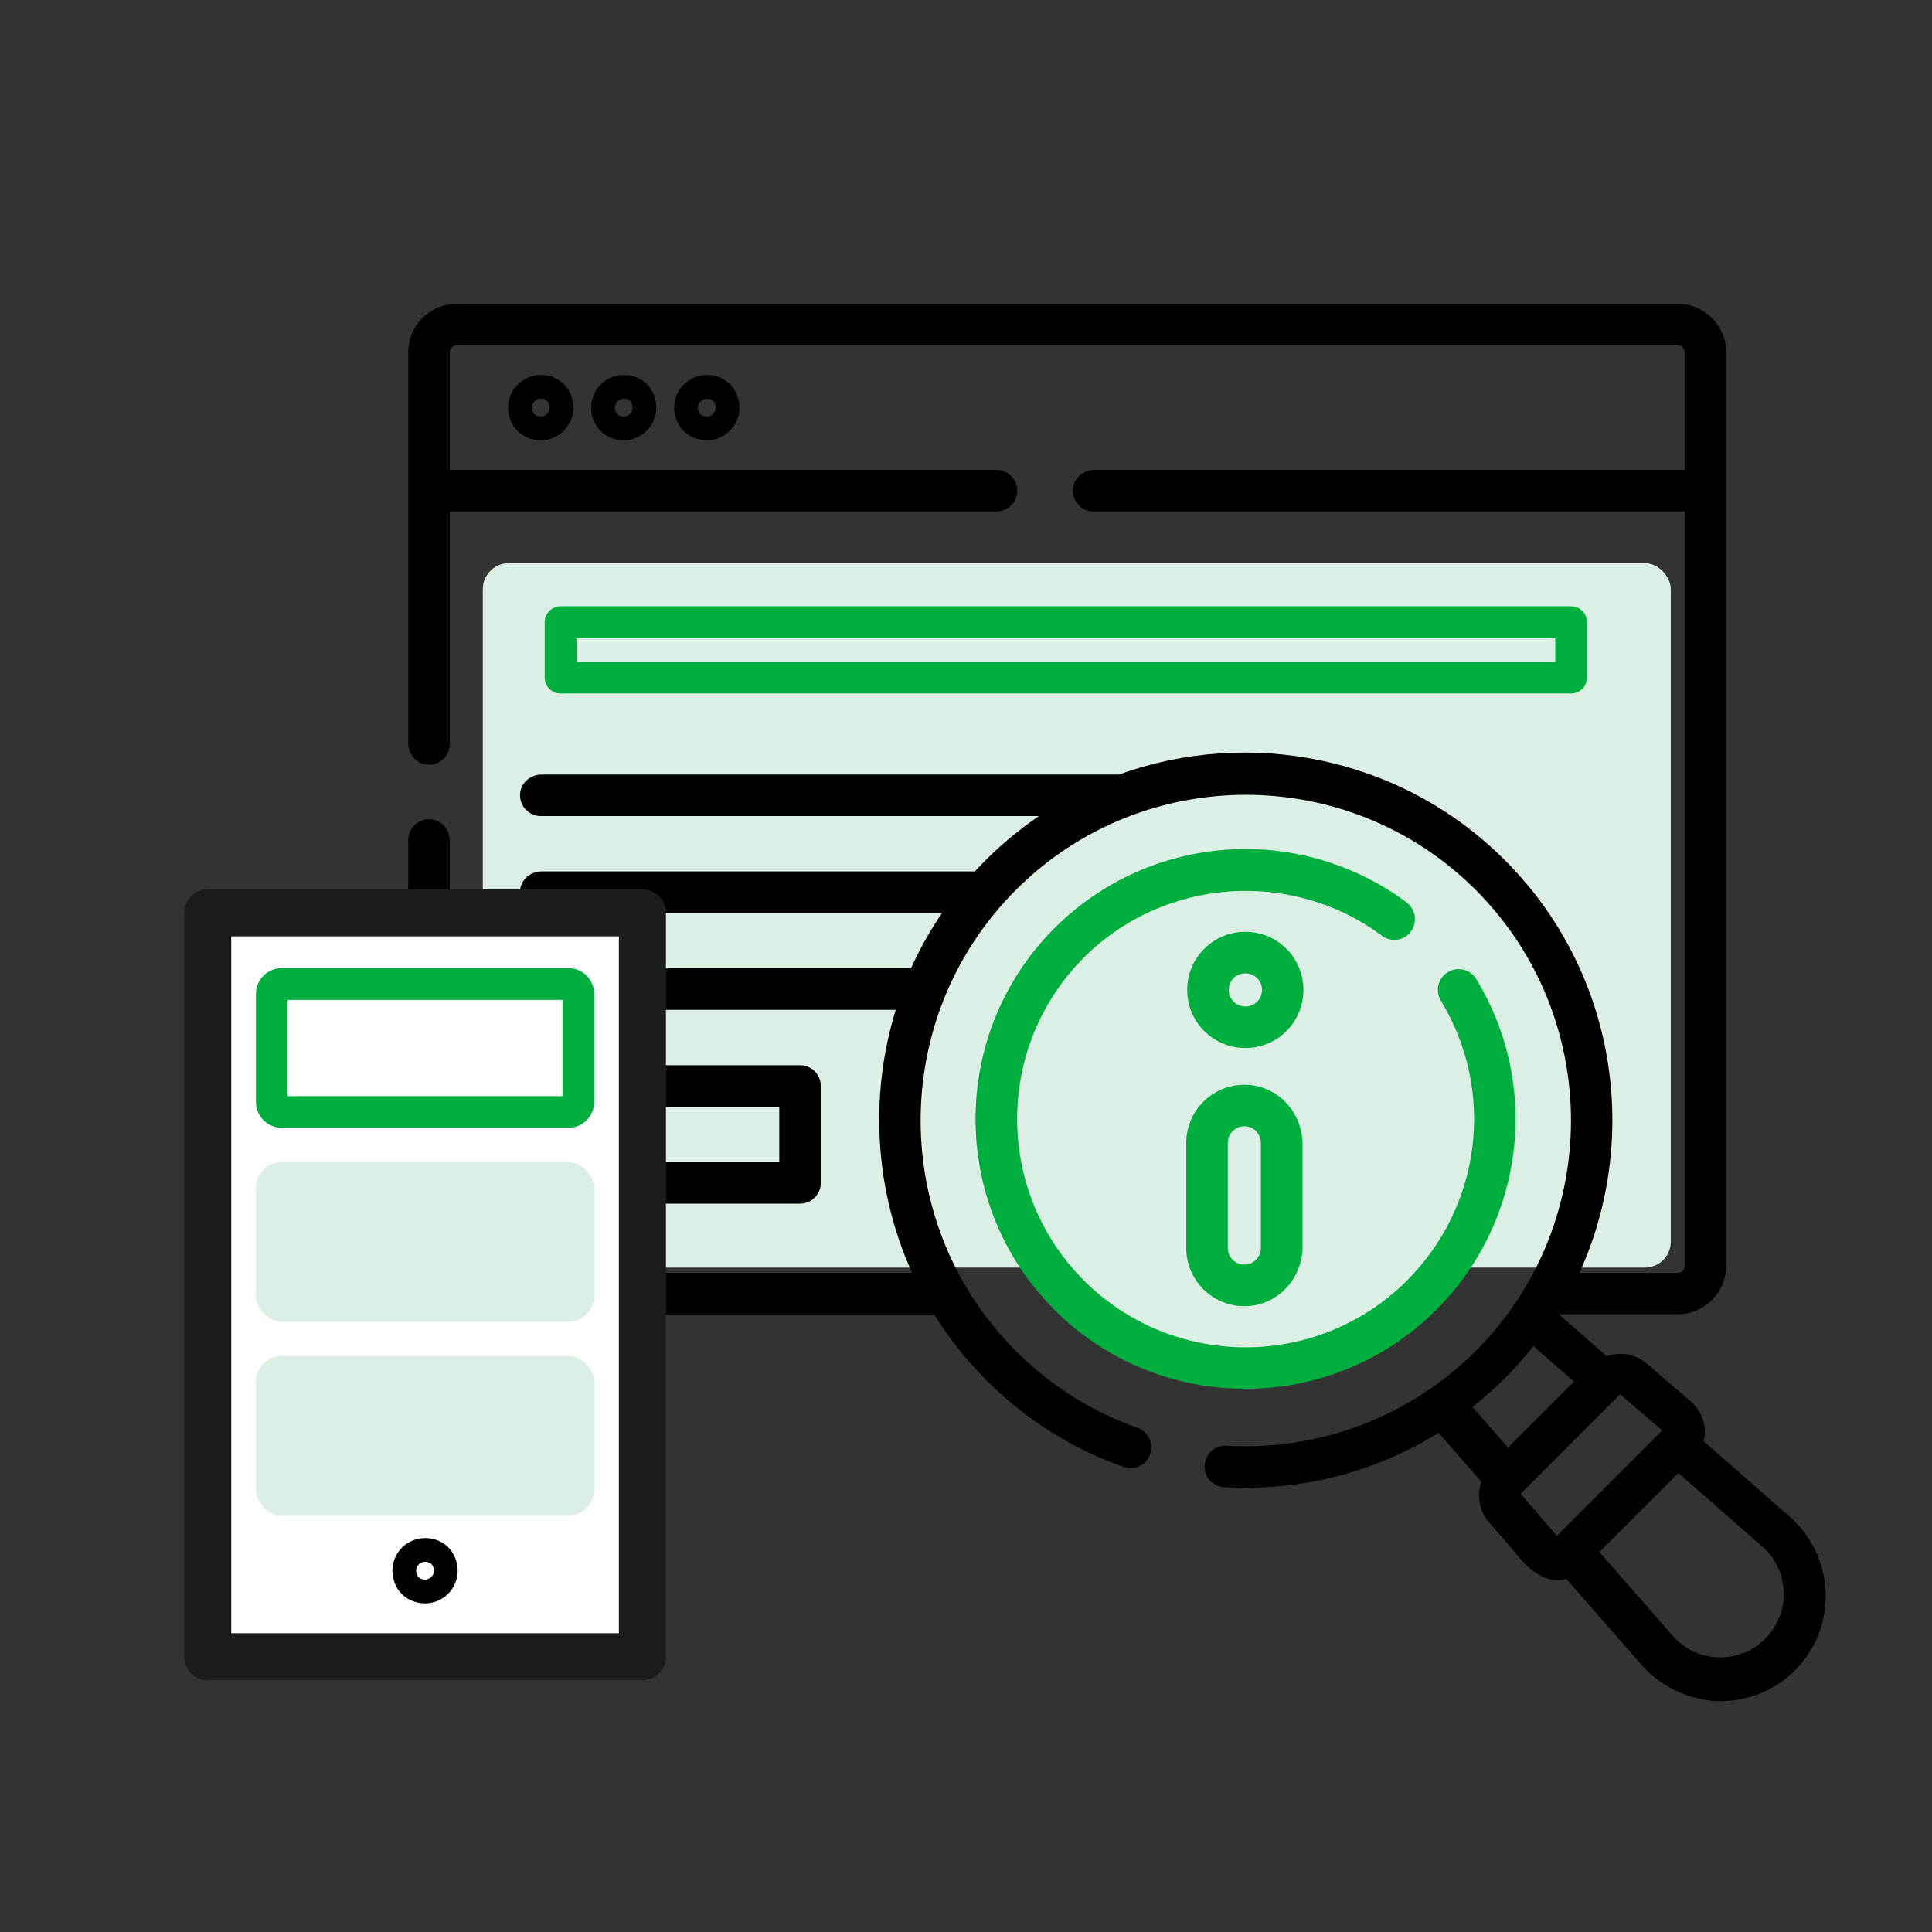 <svg xmlns="http://www.w3.org/2000/svg" id="Layer_1" viewBox="0 0 200 200"><rect x="0" y="0" width="200" height="200" fill="#333333" stroke="none"/><defs><style>.cls-1{fill:#fff;stroke:#1c1c1c;stroke-width:4.87px;}.cls-1,.cls-2,.cls-3{stroke-linecap:round;stroke-linejoin:round;}.cls-4{fill:#00ae3f;}.cls-5{fill:#dcefe4;}.cls-2{stroke:#00ae3f;stroke-width:3.29px;}.cls-2,.cls-3{fill:none;}.cls-3{stroke:#000;stroke-width:2.46px;}</style></defs><rect class="cls-5" x="49.98" y="58.3" width="122.98" height="72.92" rx="2.68" ry="2.68"></rect><circle class="cls-5" cx="129.55" cy="115.3" r="25.06"></circle><g><path class="cls-2" d="M58.03,64.41h104.61v5.73H58.03v-5.73Z"></path><path d="M188.99,164.85c-.1-3-1.45-5.85-3.7-7.83l-8.92-7.82c.09-.36,.13-.73,.11-1.11-.04-1.15-.57-2.25-1.44-3l-4.58-3.94c-1.17-1-2.76-1.24-4.13-.75l-4.97-4.35h12.31c2.77,0,5.02-2.25,5.02-5.02V36.47c0-2.77-2.25-5.02-5.02-5.02H47.28c-2.77,0-5.02,2.25-5.02,5.02v40.47c0,1.1,.79,2.08,1.88,2.21,1.31,.16,2.42-.86,2.42-2.13v-24.07h56.52c1.1,0,2.08-.79,2.21-1.88,.16-1.31-.86-2.42-2.13-2.42H46.56v-12.18c0-.4,.32-.72,.72-.72h126.39c.4,0,.72,.32,.72,.72v12.18h-61.1c-1.1,0-2.08,.79-2.21,1.88-.16,1.31,.86,2.42,2.13,2.42h61.19v78.1c0,.4-.32,.72-.72,.72h-10.18c6.38-14.04,3.81-31.2-7.72-42.73-10.78-10.78-26.48-13.73-39.95-8.86H56.06c-1.1,0-2.08,.79-2.21,1.88-.16,1.31,.86,2.42,2.13,2.42h51.56c-2.21,1.53-4.47,3.38-6.62,5.73H56.06c-1.1,0-2.08,.79-2.21,1.88-.16,1.31,.86,2.42,2.13,2.42h41.54c-1.25,1.83-2.32,3.75-3.21,5.73H56.06c-1.1,0-2.08,.79-2.21,1.88-.16,1.31,.86,2.42,2.13,2.42h36.75c-2.75,8.91-2.19,18.65,1.69,27.23H47.28c-.4,0-.72-.32-.72-.72v-44.02c0-1.02-.68-1.96-1.68-2.17-1.39-.3-2.62,.76-2.62,2.11v44.08c0,2.77,2.25,5.02,5.02,5.02h49.43c1.5,2.42,3.3,4.71,5.4,6.81,4.06,4.06,8.84,7.08,14.21,8.98,1.27,.45,2.67-.37,2.85-1.79,.13-1.01-.52-1.95-1.48-2.29-4.74-1.68-8.96-4.35-12.54-7.94-13.13-13.15-13.13-34.55,0-47.7,13.13-13.15,34.5-13.15,47.63,0,13.13,13.15,13.13,34.55,0,47.7-6.8,6.81-16.2,10.38-25.81,9.82-1.34-.08-2.46,1.08-2.25,2.49,.15,1.02,1.05,1.76,2.08,1.81,.72,.04,1.43,.06,2.15,.06,7.1,0,14.02-2,19.98-5.69l4.43,5.07c-.49,1.37-.26,2.97,.75,4.14l3.45,4.01c.51,.6,1.12,1.11,1.81,1.49,.8,.44,1.31,.53,1.83,.53,.32,0,.64-.04,.95-.12l7.81,8.93c1.86,2.17,5.1,3.74,8.17,3.72,2.87,0,5.65-1.15,7.69-3.19,2.12-2.12,3.28-5.06,3.18-8.06h0Zm-33.22-22.16c1.07-1.07,2.05-2.18,2.97-3.34l4.2,3.67-6.83,6.83-3.68-4.2c1.16-.92,2.28-1.91,3.34-2.97Zm1.64,11.94l10.3-10.3,4.36,3.75-10.91,10.91-3.75-4.36Zm25.32,15.02c-1.3,1.3-3.03,1.98-4.86,1.92-1.84-.06-3.51-.86-4.72-2.24l-7.58-8.66,8.18-8.18,8.66,7.58c1.38,1.21,2.18,2.89,2.24,4.72,.06,1.84-.62,3.56-1.92,4.86Z"></path><path class="cls-4" d="M146.05,96.43c.71-.95,.51-2.3-.44-3.01-5.33-3.98-11.94-5.92-18.6-5.46-6.73,.46-13.07,3.34-17.85,8.12-10.9,10.9-10.9,28.63,0,39.52,5.45,5.45,12.6,8.17,19.76,8.17s14.31-2.72,19.76-8.17c9.13-9.13,10.84-23.21,4.15-34.24-.62-1.02-1.94-1.34-2.95-.72-1.02,.62-1.34,1.94-.72,2.95,5.66,9.33,4.22,21.24-3.51,28.97-9.22,9.22-24.22,9.22-33.44,0-9.22-9.22-9.22-24.22,0-33.44,8.25-8.25,21.51-9.22,30.84-2.25,.95,.71,2.3,.51,3.01-.44h0Z"></path><path class="cls-4" d="M122.8,129.2c0,3.5,3.01,6.32,6.58,5.99,3.12-.28,5.46-3,5.46-6.13v-10.61c0-3.13-2.34-5.85-5.46-6.13-3.57-.33-6.58,2.49-6.58,5.99v10.89Zm4.3-10.89c0-1.07,.99-1.92,2.1-1.68,.79,.17,1.33,.92,1.33,1.73v10.78c0,.81-.54,1.56-1.33,1.73-1.12,.24-2.1-.6-2.1-1.68v-10.89Z"></path><path class="cls-4" d="M133.17,106.73c2.35-2.35,2.35-6.16,0-8.51-2.35-2.35-6.16-2.35-8.51,0-2.35,2.35-2.35,6.16,0,8.51,1.14,1.14,2.65,1.76,4.26,1.76s3.12-.63,4.26-1.76Zm-5.47-5.47c.34-.34,.78-.5,1.22-.5s.88,.17,1.22,.5c.67,.67,.67,1.76,0,2.43-.32,.32-.76,.5-1.22,.5s-.89-.18-1.22-.5c-.67-.67-.67-1.76,0-2.43h0Z"></path><path d="M84.97,122.45v-10.03c0-1.19-.96-2.15-2.15-2.15h-26.94c-1.19,0-2.15,.96-2.15,2.15v10.03c0,1.19,.96,2.15,2.15,2.15h26.94c1.19,0,2.15-.96,2.15-2.15Zm-26.94-7.88h22.64v5.73h-22.64v-5.73Z"></path><path class="cls-3" d="M55.98,40.05c-1.45,0-2.57,1.44-2,2.97,.2,.54,.63,.97,1.16,1.17,1.89,.72,3.65-1.14,2.74-3.03-.33-.69-1.06-1.11-1.83-1.11h-.08Z"></path><path class="cls-3" d="M64.57,40.05c-1.45,0-2.57,1.44-2,2.97,.2,.54,.63,.97,1.16,1.17,1.89,.72,3.65-1.14,2.74-3.03-.33-.69-1.06-1.11-1.83-1.11h-.08Z"></path><path class="cls-3" d="M73.17,40.05c-1.45,0-2.57,1.44-2,2.97,.2,.54,.63,.97,1.16,1.17,1.89,.72,3.65-1.14,2.74-3.03-.33-.69-1.06-1.11-1.83-1.11h-.08Z"></path></g><rect class="cls-1" x="21.5" y="94.5" width="45" height="77"></rect><path class="cls-4" d="M58.23,103.51v9.96H29.77v-9.96h28.45m.6-3.29H29.17c-1.48,0-2.68,1.2-2.68,2.68v11.17c0,1.48,1.2,2.68,2.68,2.68h29.66c1.48,0,2.68-1.2,2.68-2.68v-11.17c0-1.48-1.2-2.68-2.68-2.68h0Z"></path><rect class="cls-5" x="26.49" y="120.3" width="35.02" height="16.53" rx="2.68" ry="2.68"></rect><rect class="cls-5" x="26.49" y="140.37" width="35.02" height="16.53" rx="2.68" ry="2.68"></rect><path class="cls-3" d="M44,160.45c-1.45,0-2.57,1.44-2,2.97,.2,.54,.63,.97,1.16,1.17,1.89,.72,3.65-1.14,2.74-3.03-.33-.69-1.06-1.11-1.83-1.11h-.08Z"></path></svg>